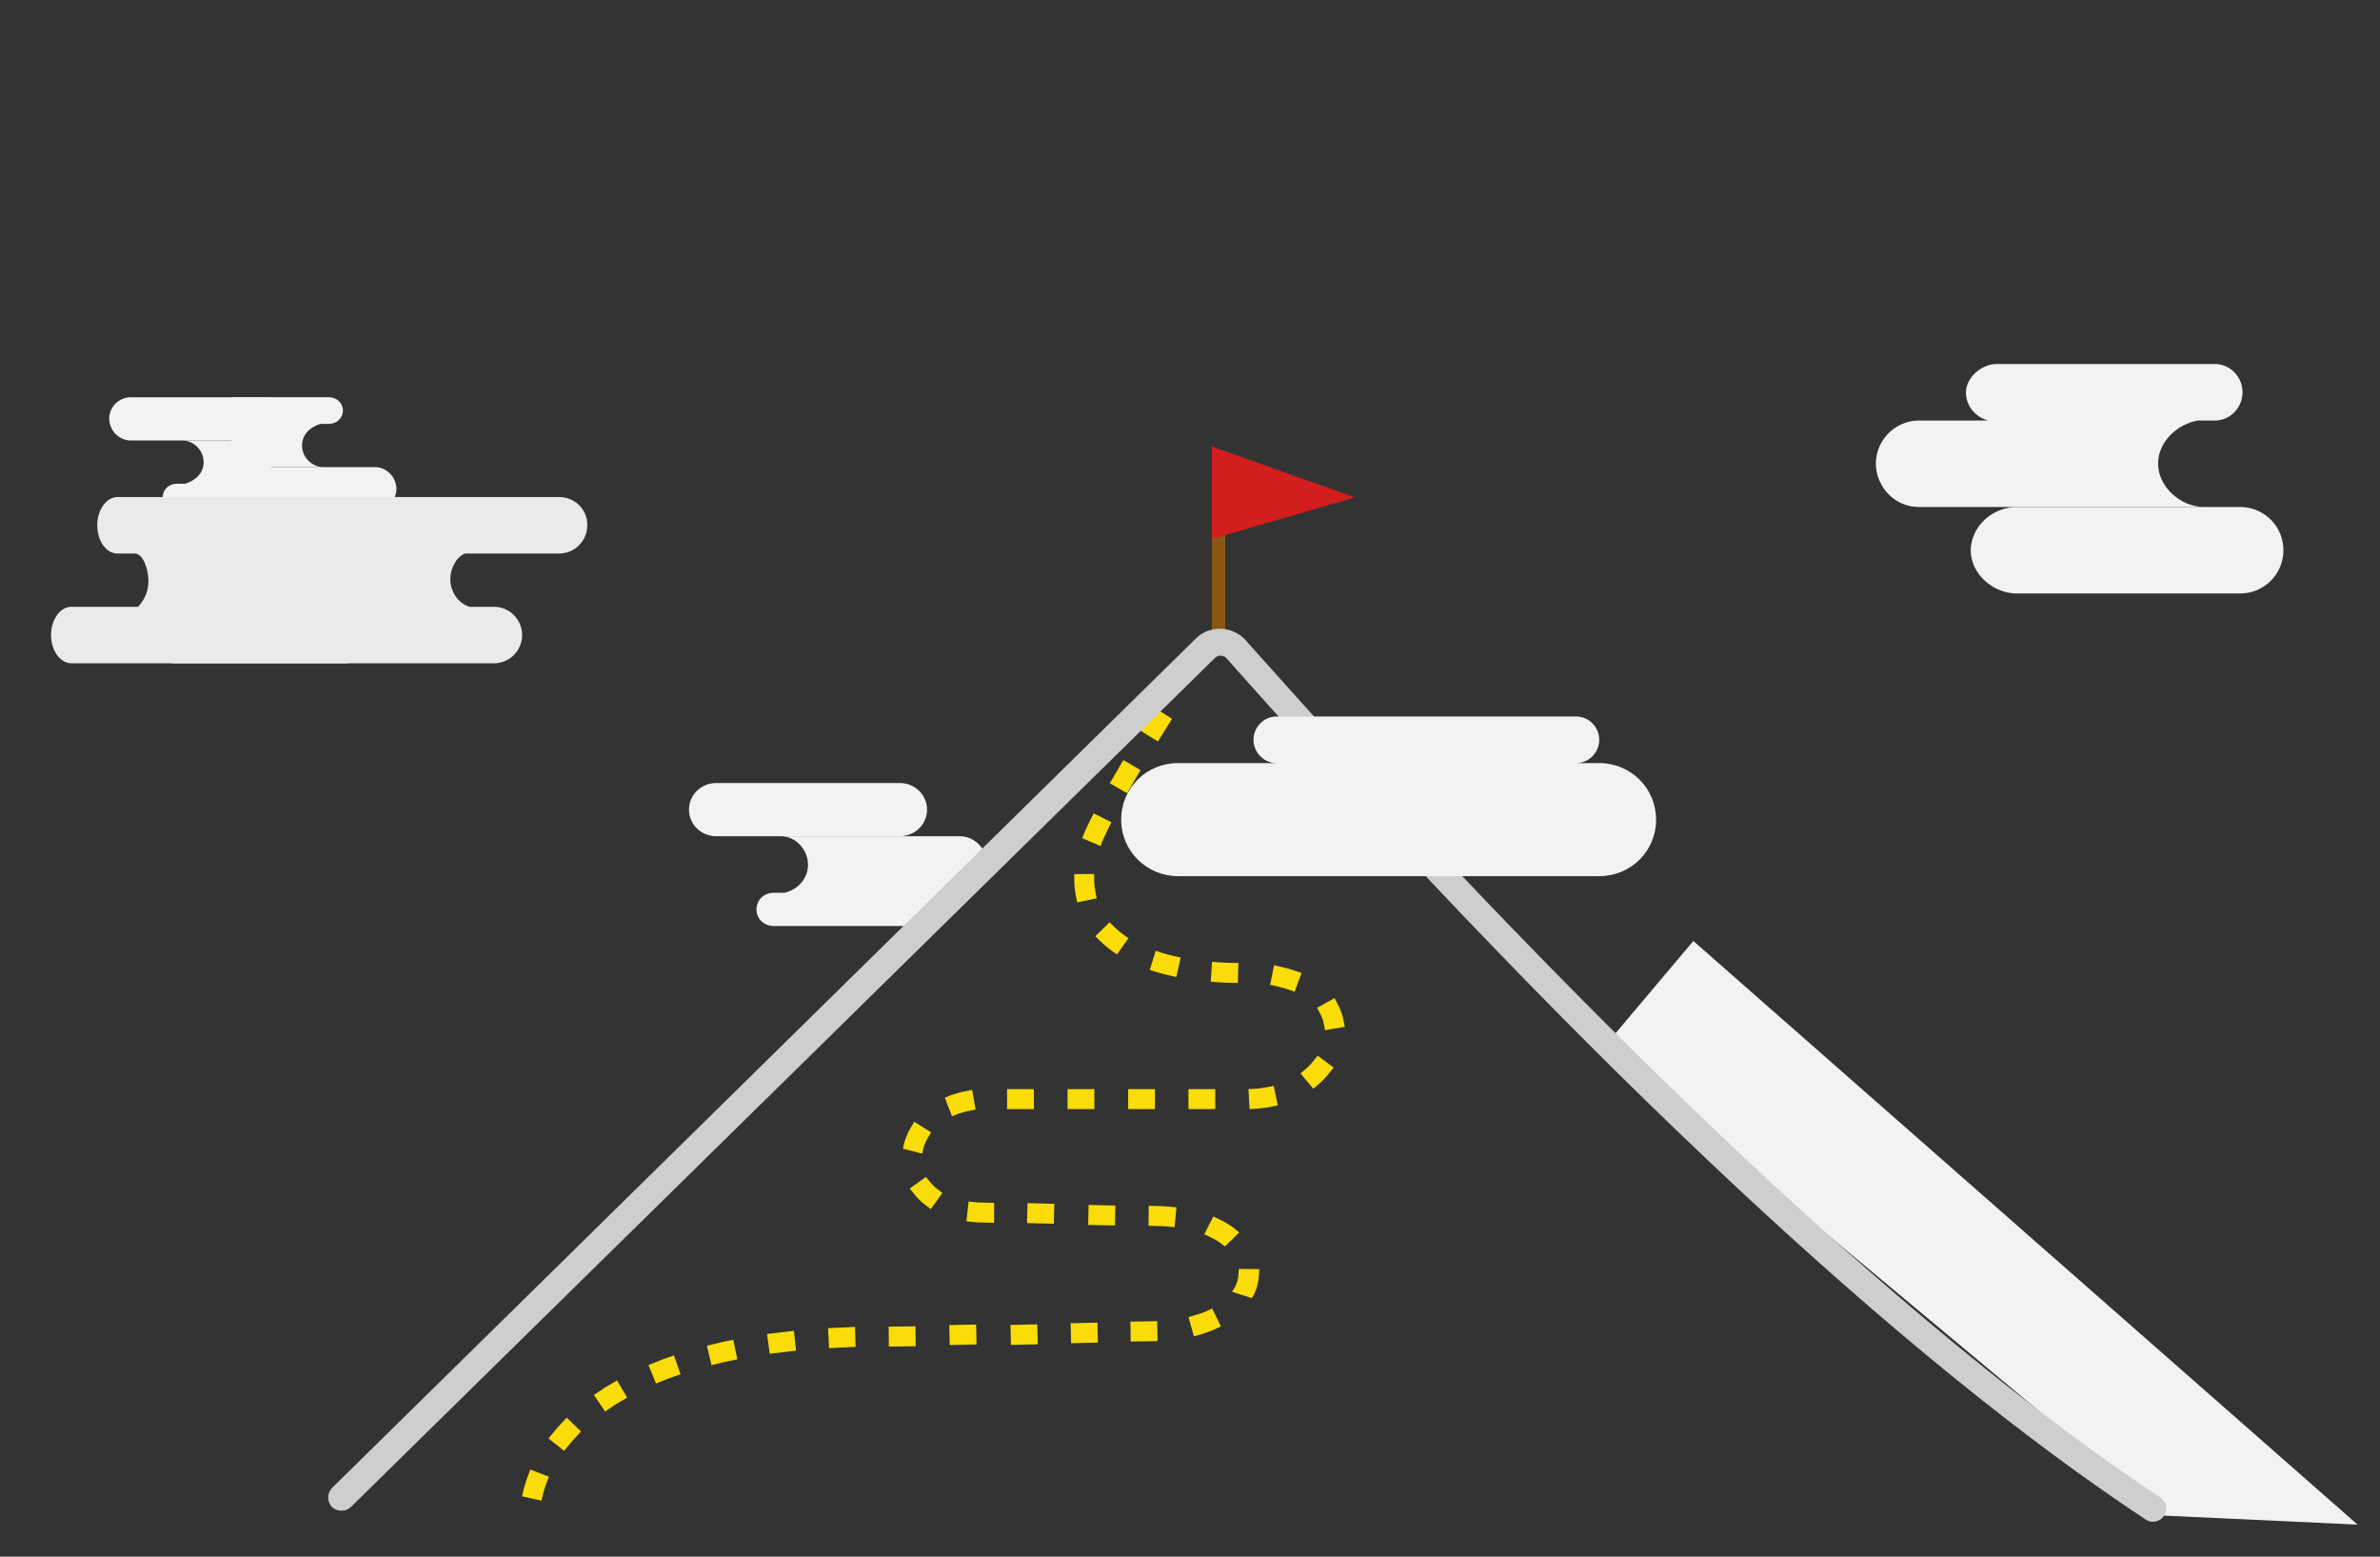 <?xml version="1.0" encoding="utf-8"?>
<!-- Generator: Adobe Illustrator 19.0.0, SVG Export Plug-In . SVG Version: 6.00 Build 0)  -->
<svg version="1.0" id="Layer_1" xmlns="http://www.w3.org/2000/svg" xmlns:xlink="http://www.w3.org/1999/xlink" x="0px" y="0px"
	 viewBox="-41 166.9 715.9 468.1" enable-background="new -41 166.9 715.9 468.1" xml:space="preserve">
<rect x="-41" y="166.9" width="715.9" height="468.1" fill="#333333" stroke="none"/>
<g id="Layer_9">
	<g>
		<path fill="#F2F2F2" d="M71.75,307.36h-15.4h-27.8v13h43.2c3.6,0,6.5-2.9,6.5-6.5C78.15,310.26,75.25,307.36,71.75,307.36z"/>
		<path fill="#F2F2F2" d="M56.35,307.36c-3.6,0-6.5-3-6.5-6.5c0-3.3,2.4-5.5,5.5-6.5h2.6c2.3,0,4.2-1.7,4.2-4s-1.9-4-4.2-4h-29.4v21
			H56.35z"/>
	</g>
	<g>
		<path fill="#F2F2F2" d="M-1.65,299.36h15.4h26.8v-13h-42.2c-3.6,0-6.5,2.9-6.5,6.5C-8.05,296.46-5.15,299.36-1.65,299.36z"/>
		<path fill="#F2F2F2" d="M13.75,299.36c3.6,0,6.5,3,6.5,6.5c0,3.3-2.4,5.5-5.5,6.5h-2.6c-2.3,0-4.2,1.7-4.2,4s1.9,4,4.2,4h28.4v-21
			H13.75z"/>
	</g>
	<g>
		<path fill="#F2F2F2" d="M237.85,410.36c0-4.5-3.7-8-8.2-8h-55.2c-4.5,0-8.2,3.5-8.2,8s3.7,8,8.2,8h55.2
			C234.15,418.36,237.85,414.86,237.85,410.36z"/>
		<path fill="#F2F2F2" d="M247.75,418.36h-53.9c4.5,0,8.2,4,8.2,8.6c0,4.1-3,7.4-7,8.4h-3.3c-2.9,0-5.2,2.1-5.2,5c0,2.9,2.3,5,5.2,5
			h41.7c2.9,0,5.2-2.2,5.2-5.1c0-2.5,9.1-4.9,9.1-4.9c4.5,0,8.2-4,8.2-8.5S252.25,418.36,247.75,418.36z"/>
	</g>
	<polygon fill="#F2F2F2" points="441.29,481.951 468.35,449.86 668.15,625.36 610.05,622.66 	"/>
	<line fill="none" stroke="#8C5615" stroke-width="4" stroke-miterlimit="10" x1="325.55" y1="359.36" x2="325.55" y2="310.36"/>
	<g>
		<polygon fill="#F9DC08" points="126.602,596.274 123.973,599.443 128.68,603.165 131.118,600.224 133.776,597.349 
			129.445,593.199 		"/>
		<path fill="#F9DC08" d="M117.991,610.182l-0.912,2.557c-0.402,1.288-0.701,2.588-0.713,2.643l-0.337,1.472l5.855,1.301
			l0.333-1.451c0.002-0.011,0.254-1.102,0.575-2.136l0.504-1.487l0.829-2.098l-5.586-2.194L117.991,610.182z"/>
		<polygon fill="#F9DC08" points="141.031,584.108 137.639,586.38 141.018,591.339 144.231,589.182 147.638,587.159 144.6,581.985 
					"/>
		<path fill="#F9DC08" d="M176.915,570.317c-0.422,0.083-0.908,0.179-1.36,0.298l-3.935,0.96l1.419,5.828l3.909-0.952
			c0.415-0.108,0.835-0.19,1.199-0.261l2.646-0.528l-1.226-5.869L176.915,570.317z"/>
		<path fill="#F9DC08" d="M159.57,575.228c-0.435,0.145-1.091,0.369-1.729,0.637l-3.781,1.504l2.259,5.559l3.72-1.48
			c0.552-0.232,1.117-0.425,1.508-0.555l2.169-0.742l-1.999-5.659L159.57,575.228z"/>
		<polygon fill="#F9DC08" points="189.736,568.033 190.524,573.98 198.448,573.044 197.806,567.077 		"/>
		<polygon fill="#F9DC08" points="226.312,565.826 226.364,571.826 234.447,571.725 234.359,565.726 		"/>
		<polygon fill="#F9DC08" points="208.078,566.296 208.391,572.289 216.377,571.908 216.183,565.91 		"/>
		
			<rect x="245.567" y="564.391" transform="matrix(-0.021 -1 1 -0.021 -314.555 828.777)" fill="#F9DC08" width="6.001" height="8.065"/>
		
			<rect x="281.91" y="563.604" transform="matrix(-0.023 -1 1 -0.023 -275.94 865.679)" fill="#F9DC08" width="6" height="8.061"/>
		
			<rect x="263.783" y="564.025" transform="matrix(-0.023 -1 1 -0.023 -294.864 848.081)" fill="#F9DC08" width="6" height="8.063"/>
		<path fill="#F9DC08" d="M305.56,564.209c-0.008,0-1.218,0.039-2.493,0.039l-4.041,0.051l0.09,6l3.995-0.051
			c1.256,0,2.594-0.041,2.594-0.041l1.479-0.045l-0.101-6.003L305.56,564.209z"/>
		<path fill="#F9DC08" d="M331.476,550.538c-0.011,0.096-0.019,0.197-0.026,0.304c-0.006,0.095-0.009,0.197-0.026,0.282
			l-0.212,0.929c-0.041,0.246-0.156,0.532-0.268,0.809c-0.069,0.173-0.134,0.336-0.187,0.49c-0.07,0.21-0.144,0.346-0.158,0.371
			l-1.013,1.627l5.968,1.888l0.607-1.022c0.045-0.074,0.277-0.48,0.481-1.112c0.042-0.13,0.097-0.271,0.154-0.42
			c0.172-0.447,0.385-1.005,0.472-1.559l0.229-1.039c0.056-0.275,0.078-0.545,0.096-0.795l0.224-2.751l-6.161-0.078L331.476,550.538
			z"/>
		<path fill="#F9DC08" d="M321.676,561.281l-1.516,0.569l-3.668,1.119l1.634,5.776l2.904-0.838l1.752-0.632
			c0.443-0.164,0.862-0.319,1.276-0.488l2.188-1.015l-2.615-5.405L321.676,561.281z"/>
		<path fill="#F9DC08" d="M330.465,536.449c-0.05-0.04-1.223-0.994-2.522-1.713l-0.9-0.546l-3.067-1.499l-2.729,5.35l2.045,0.98
			l1.359,0.734c0.904,0.49,1.739,1.146,1.748,1.152l1.03,0.812l4.342-4.204L330.465,536.449z"/>
		<polygon fill="#F9DC08" points="286.318,535.242 294.389,535.405 294.5,529.407 286.45,529.242 		"/>
		<path fill="#F9DC08" d="M310.011,529.692c-0.422-0.04-0.895-0.084-1.34-0.087l-4.138-0.115l-0.052,6.001l3.99,0.11
			c0.357,0.002,0.712,0.038,1.029,0.069c0.213,0.021,0.413,0.039,0.554,0.047l2.254,0.193l0.57-5.971l-2.358-0.204
			C310.366,529.726,310.194,529.71,310.011,529.692z"/>
		
			<rect x="268.188" y="528.908" transform="matrix(-1 -0.025 0.025 -1 530.957 1070.503)" fill="#F9DC08" width="8.065" height="6"/>
		<path fill="#F9DC08" d="M239.248,522.917l-1.726-2.104l-4.884,3.488l2.164,2.648c0.168,0.179,0.352,0.357,0.539,0.538l0.931,0.905
			l2.684,2.107l3.523-4.858l-2.198-1.712L239.248,522.917z"/>
		<path fill="#F9DC08" d="M252.59,528.417l-2.233-0.235l-0.656,5.964l2.258,0.237c0.491,0.068,1.13,0.11,1.938,0.127l4.121,0.094
			l0.021-6.005l-3.925-0.086C253.308,528.497,252.869,528.456,252.59,528.417z"/>
		<path fill="#F9DC08" d="M236.739,512.268c0.008-0.039,0.046-0.199,0.129-0.417c0.055-0.144,0.108-0.306,0.164-0.479
			c0.089-0.273,0.181-0.556,0.335-0.854l0.131-0.287c0.156-0.343,0.317-0.697,0.491-0.96l1.093-1.868l-5.084-3.182l-1.167,1.989
			c-0.307,0.468-0.577,1.061-0.838,1.634L231.924,508c-0.272,0.529-0.449,1.065-0.59,1.496c-0.048,0.145-0.093,0.281-0.14,0.409
			c-0.207,0.565-0.293,0.98-0.302,1.025l-0.282,1.395l5.811,1.486L236.739,512.268z"/>
		<rect x="261.93" y="494.406" fill="#F9DC08" width="8.063" height="6"/>
		<path fill="#F9DC08" d="M247.408,501.77c0.23-0.082,0.516-0.163,0.819-0.251c0.214-0.062,0.436-0.125,0.698-0.207
			c0.348-0.118,0.747-0.197,1.099-0.267l2.445-0.504l-1.06-5.905l-2.606,0.534c-0.464,0.093-1.042,0.209-1.598,0.395l-0.641,0.189
			c-0.43,0.125-0.833,0.243-1.202,0.376l-2.162,0.846l2.171,5.597L247.408,501.77z"/>
		<rect x="280.126" y="494.406" fill="#F9DC08" width="8.063" height="6"/>
		<rect x="316.482" y="494.406" fill="#F9DC08" width="8.063" height="6"/>
		<rect x="298.351" y="494.406" fill="#F9DC08" width="8.063" height="6"/>
		<polygon fill="#F9DC08" points="339.924,493.873 336.764,494.303 334.533,494.395 334.869,500.385 337.182,500.29 
			340.103,499.949 343.368,499.299 342.129,493.434 		"/>
		<path fill="#F9DC08" d="M356.748,473.182l0.271,0.771c0.035,0.114,0.055,0.228,0.075,0.332c0.021,0.105,0.041,0.206,0.055,0.263
			l0.45,2.137l5.925-1.029l-0.559-2.66c-0.049-0.239-0.104-0.499-0.198-0.801l-0.323-0.932c-0.218-0.736-0.55-1.393-0.792-1.872
			l-0.086-0.171c-0.246-0.489-0.413-0.812-0.413-0.812l-0.71-1.368l-5.255,2.909l1.079,2.105
			C356.433,472.379,356.621,472.75,356.748,473.182z"/>
		<path fill="#F9DC08" d="M353.955,486.071c-0.225,0.289-0.564,0.716-0.973,1.106l-0.31,0.318c-0.263,0.273-0.535,0.557-0.783,0.75
			l-1.699,1.455l3.853,4.603l1.752-1.505c0.4-0.313,0.79-0.716,1.203-1.143l0.269-0.278c0.446-0.431,0.902-0.949,1.379-1.564
			l1.511-1.891l-4.806-3.586L353.955,486.071z"/>
		<path fill="#F9DC08" d="M348.201,458.7c-0.146-0.045-0.308-0.102-0.48-0.161c-0.39-0.136-0.875-0.304-1.364-0.415l-4.111-0.991
			l-1.186,5.881l3.813,0.924c0.332,0.074,0.65,0.188,0.937,0.288c0.202,0.071,0.392,0.137,0.521,0.175l2.107,0.704l2.064-5.637
			L348.201,458.7z"/>
		<path fill="#F9DC08" d="M310.323,453.94c-1.117-0.271-2.224-0.637-2.234-0.641l-1.451-0.481l-1.783,5.732l1.399,0.462
			c0.052,0.018,1.298,0.428,2.542,0.73c1.276,0.357,2.546,0.622,2.6,0.633l1.446,0.3l1.307-5.855l-1.491-0.31
			C312.648,454.508,311.487,454.266,310.323,453.94z"/>
		<path fill="#F9DC08" d="M327.276,462.371l1.742,0.073c0.443,0.022,0.763,0.024,0.855,0.024c0.019,0,0.027,0,0.027,0l1.455-0.011
			l0.146-6l-1.549,0.012c-0.023,0.001-0.29,0.001-0.702-0.021l-1.729-0.073c-1.199-0.036-2.392-0.135-2.404-0.136l-1.517-0.125
			l-0.41,5.987l1.476,0.121C324.722,462.227,325.996,462.332,327.276,462.371z"/>
		<path fill="#F9DC08" d="M296.606,447.699c-0.32-0.218-0.794-0.621-1.179-0.948c-0.329-0.262-0.68-0.579-1.091-0.989l-1.574-1.521
			l-4.294,4.195l1.684,1.626c0.51,0.509,1.002,0.954,1.427,1.293c0.517,0.44,1.06,0.896,1.499,1.197l1.882,1.376l3.482-4.887
			L296.606,447.699z"/>
		<path fill="#F9DC08" d="M290.612,419.842c0.008-0.023,0.098-0.258,0.253-0.595l0.728-1.562c0.49-1.085,1.042-2.159,1.047-2.17
			l0.696-1.354l-5.376-2.666l-0.676,1.316c0,0-0.599,1.166-1.169,2.427l-0.711,1.527c-0.229,0.494-0.358,0.841-0.358,0.841
			l-0.503,1.344l5.518,2.36L290.612,419.842z"/>
		<path fill="#F9DC08" d="M282.275,433.97l0.09,0.697c0.061,0.458,0.119,0.892,0.187,1.301l0.472,2.284l5.878-1.234l-0.311-1.47
			l-0.344-2.142l-0.103-1.459l-0.008-2.236l-6.004,0.035l0.017,2.417L282.275,433.97z"/>
		<polygon fill="#F9DC08" points="302.071,398.485 296.899,395.443 292.836,402.445 298.046,405.42 		"/>
		<polygon fill="#F9DC08" points="311.556,383.056 306.486,379.847 302.19,386.693 307.285,389.861 		"/>
	</g>
	<polygon fill="#D31E1E" points="323.55,301.16 366.55,316.46 323.55,328.96 	"/>
	<g>
		<path fill="#CECECE" d="M609.95,622.66c-1.2,1.9-3.7,2.4-5.5,1.2c-73.4-48.5-165.4-134.4-273.5-255.6l-3-3.4
			c-0.4-0.5-1.1-0.8-1.8-0.8c-0.4,0-1.1,0.1-1.7,0.7l-259.9,255.3c-1.6,1.5-4.1,1.5-5.7,0l0,0c-1.5-1.6-1.5-4.1,0-5.7l259.8-255.4
			c2-2,4.8-3.1,7.6-3c2.9,0.1,5.6,1.4,7.5,3.5l3,3.4c74.2,83.2,181.3,194.4,271.9,254.2C610.65,618.36,611.15,620.76,609.95,622.66
			L609.95,622.66z"/>
	</g>
	<path fill="#F2F2F2" d="M536.15,319.36h85.9c-7.1,0-13.9-6-13.9-13.1c0-6.5,5.8-11.9,12-12.9h5.1c4.6,0,8.3-3.9,8.3-8.5
		c0-4.6-3.7-8.5-8.3-8.5h-65.6c-4.6,0-9.3,4-9.3,8.6c0,4,2.9,7.4,6.7,8.4h-20.9c-7.1,0-12.9,5.9-12.9,13
		C523.35,313.46,529.05,319.36,536.15,319.36z"/>
	<path fill="#EAEAEA" d="M127.15,316.36H9.55v49.5c0,0,1.1,0.5,1.3,0.5h96.7c4.7,0,8.5-3.8,8.5-8.5s-3.8-8.5-8.5-8.5h-7.3
		c-3.4-1-5.8-4.5-5.8-8.3c0-3.2,1.8-6.7,4.4-7.7h28.3c4.7,0,8.5-3.8,8.5-8.5C135.75,320.16,131.95,316.36,127.15,316.36z"/>
	<path fill="#EAEAEA" d="M-19.55,366.36h83.1v-50.3c0,0-0.5,0.3-0.6,0.3h-68.6c-3.3,0-6.1,3.8-6.1,8.5s2.7,8.5,6.1,8.5h5.2
		c2.4,0,4.1,4.5,4.1,8.3c0,3.2-1.3,5.7-3.1,7.7h-20.1c-3.3,0-6.1,3.8-6.1,8.5S-22.85,366.36-19.55,366.36z"/>
	<path fill="#F2F2F2" d="M632.85,319.36h-67.1c-5.1,0-9.9,2.7-12.4,7.2c-5.1,9.4,3.3,18.8,12.3,18.8h67.2c7.2,0,13-5.8,13-13l0,0
		C645.85,325.16,640.05,319.36,632.85,319.36z"/>
	<path fill="#F2F2F2" d="M440.05,396.36h-6.9c3.8,0,6.9-3.2,6.9-7l0,0c0-3.8-3.1-7-6.9-7h-90.2c-3.8,0-6.9,3.2-6.9,7l0,0
		c0,3.8,3.1,7,6.9,7h-29.6c-9.5,0-17.1,7.5-17.1,17l0,0c0,9.5,7.7,17,17.1,17h126.7c9.5,0,17.1-7.5,17.1-17l0,0
		C457.15,403.96,449.55,396.36,440.05,396.36z"/>
</g>
</svg>
